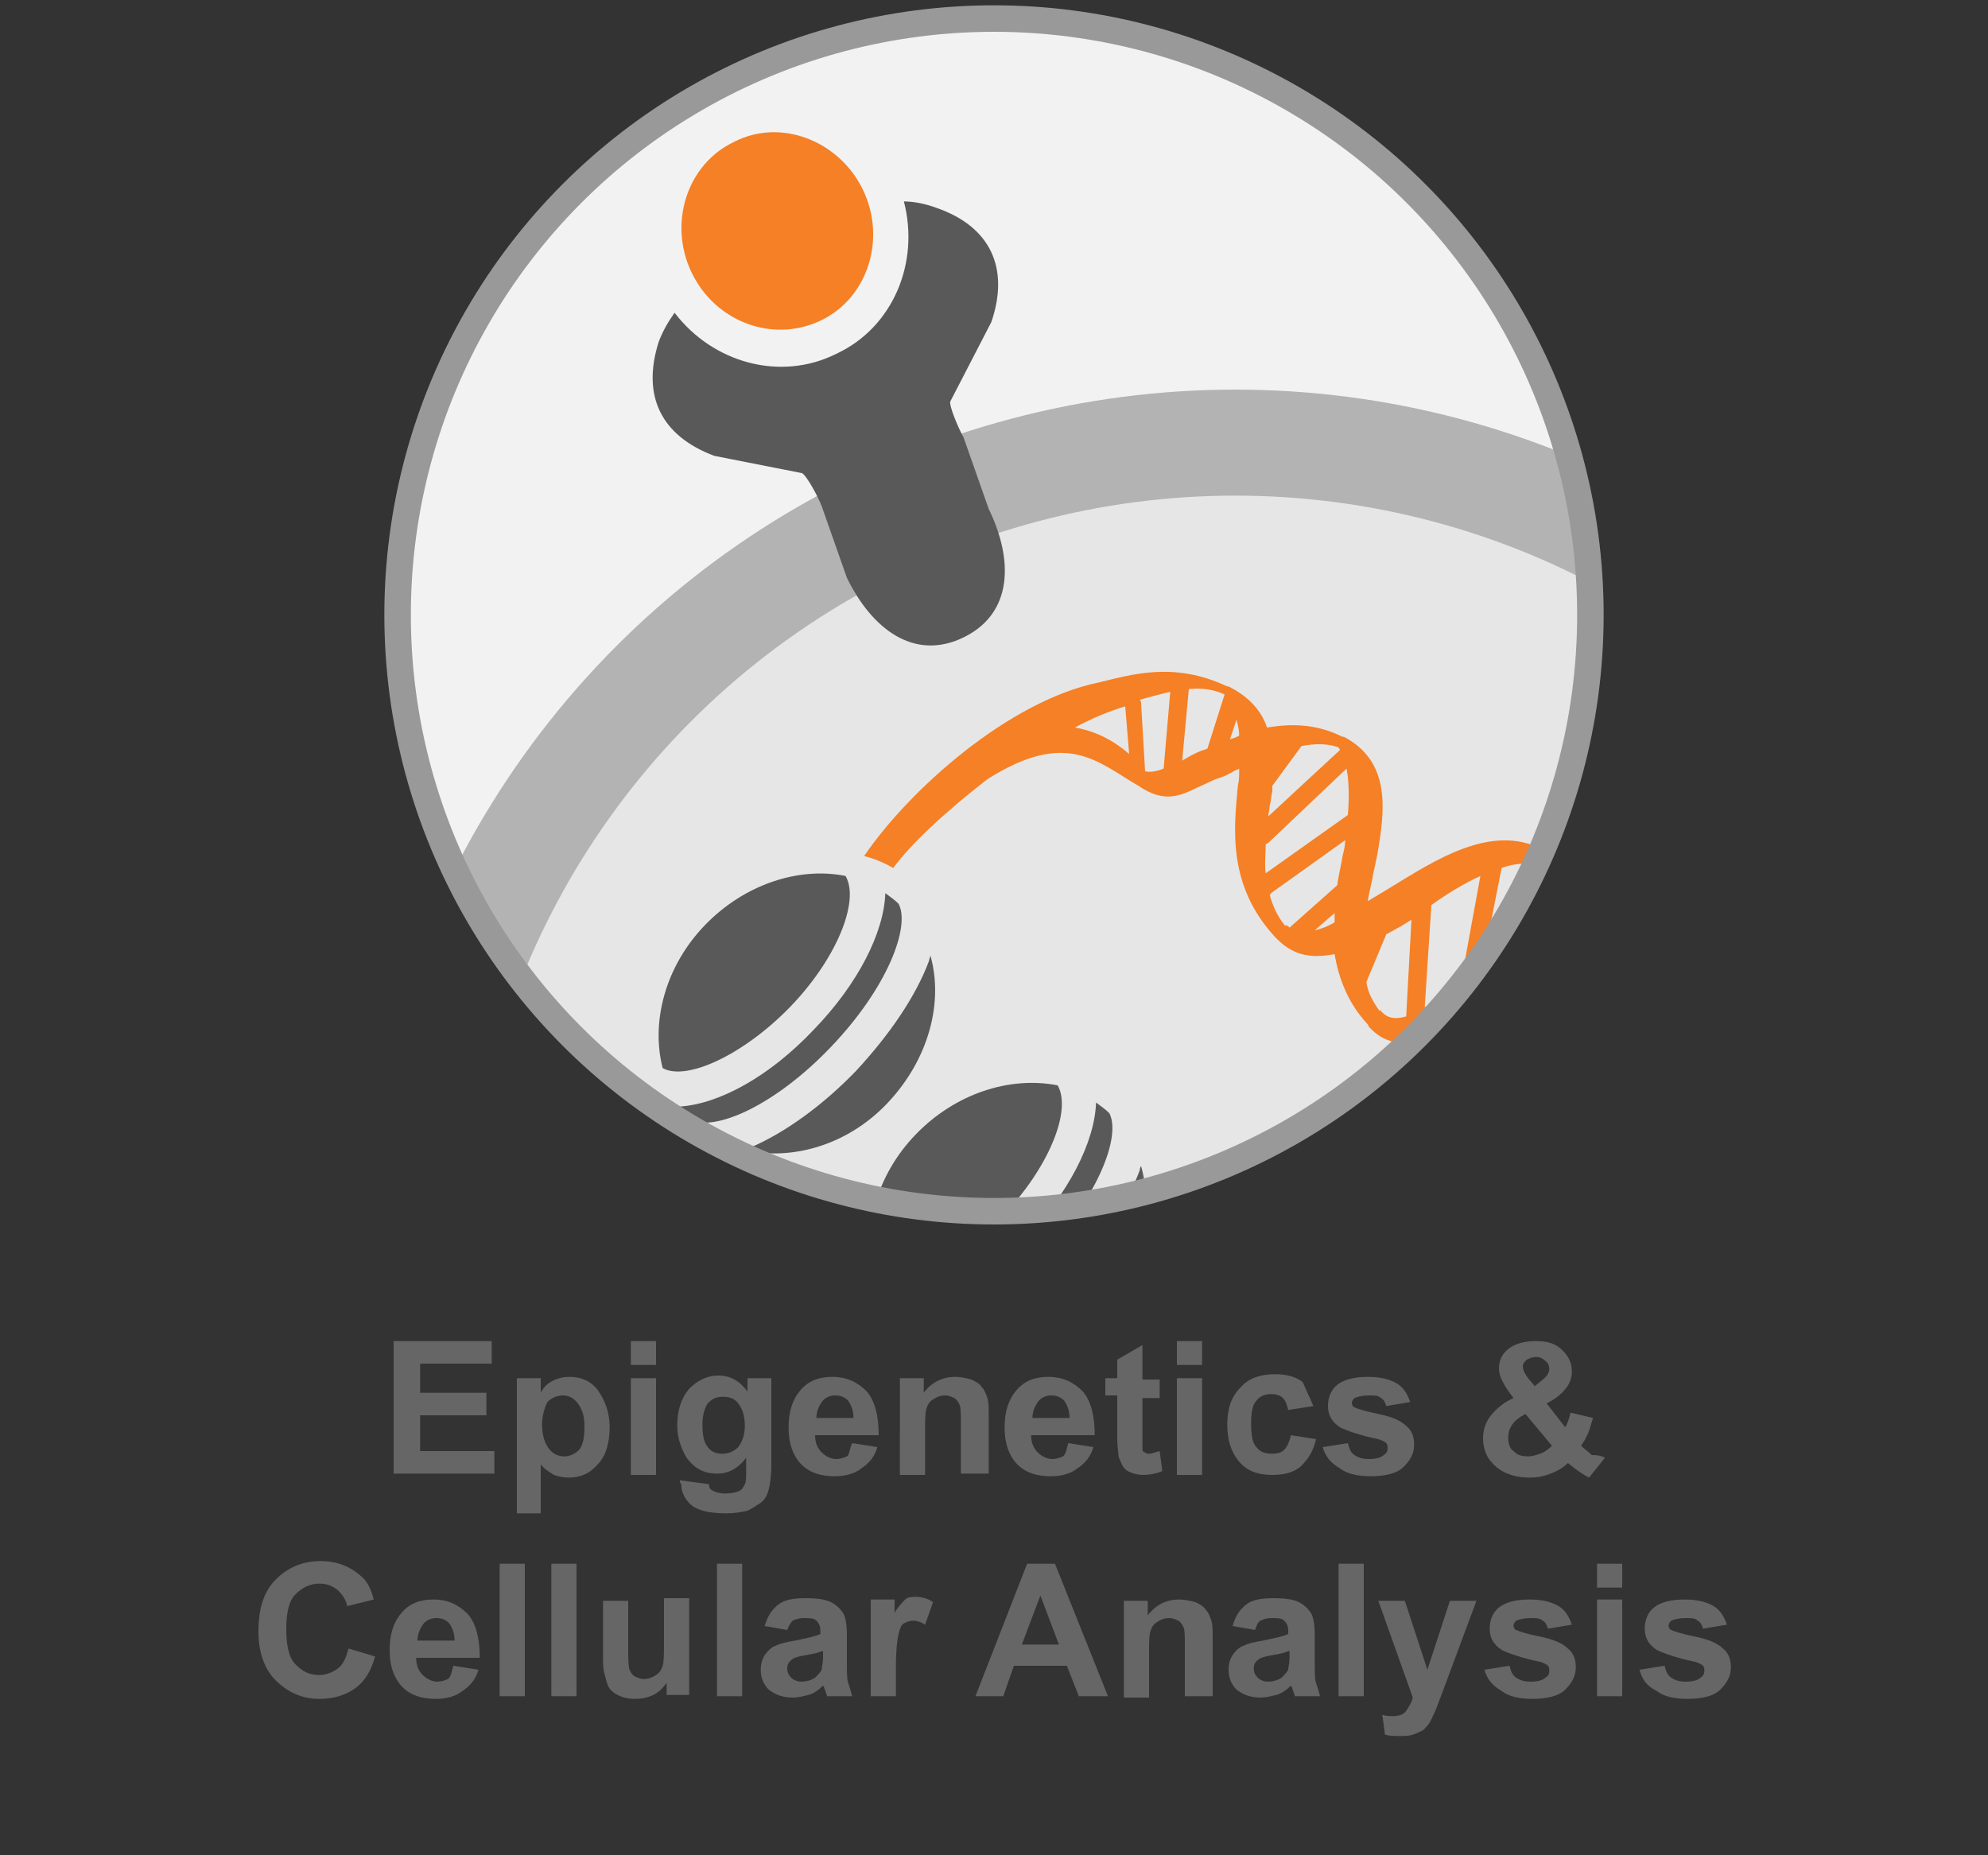 <?xml version="1.0" encoding="utf-8"?>
<!-- Generator: Adobe Illustrator 25.0.0, SVG Export Plug-In . SVG Version: 6.00 Build 0)  -->
<svg version="1.1" id="Layer_1" xmlns="http://www.w3.org/2000/svg" xmlns:xlink="http://www.w3.org/1999/xlink" x="0px" y="0px"
	 viewBox="0 0 150 140" style="enable-background:new 0 0 150 140;" xml:space="preserve">
<rect x="0" y="0" width="150" height="140" fill="#333333" stroke="none"/>
<style type="text/css">
	.st0{fill:#F2F2F2;}
	.st1{clip-path:url(#SVGID_2_);}
	.st2{fill:#E6E6E6;stroke:#B3B3B3;stroke-width:8;stroke-miterlimit:10;}
	.st3{fill:#595959;}
	.st4{fill:#F58025;}
	.st5{clip-path:url(#SVGID_2_);fill:#B3B3B3;}
	.st6{clip-path:url(#SVGID_2_);fill:#595959;}
	.st7{clip-path:url(#SVGID_2_);fill:#F58025;}
	.st8{fill:none;stroke:#999999;stroke-width:2;stroke-miterlimit:10;}
	.st9{fill:#666666;}
</style>
<circle class="st0" cx="75" cy="46.4" r="45"/>
<g>
	<defs>
		<circle id="SVGID_1_" cx="75" cy="46.4" r="45"/>
	</defs>
	<clipPath id="SVGID_2_">
		<use xlink:href="#SVGID_1_"  style="overflow:visible;"/>
	</clipPath>
	<g class="st1">
		<circle class="st2" cx="93.2" cy="95.4" r="62"/>
	</g>
	<g class="st1">
		<path class="st3" d="M62.7,79c4.3-4.5,6-9.1,5.1-10.8c-0.3-0.3-0.6-0.5-1-0.8c-0.1,3-2.1,6.9-5.4,10.3c-3.3,3.5-7.1,5.6-10.1,5.8
			c0.3,0.3,0.5,0.7,0.8,1C53.9,85.4,58.4,83.5,62.7,79z"/>
		<path class="st3" d="M70.2,72.1c0,0.1-0.1,0.3-0.1,0.4c-1,2.7-3,5.6-5.5,8.3c-2.5,2.6-5.4,4.7-8,5.8c-0.1,0.1-0.2,0.1-0.4,0.2
			c3.6,0.8,7.8-0.4,10.8-3.6C70.1,79.9,71.2,75.6,70.2,72.1z"/>
		<path class="st3" d="M59.6,76c3.5-3.6,5.3-8,4.2-9.9c-3.5-0.7-7.6,0.6-10.6,3.7c-3,3.1-4.1,7.3-3.2,10.8
			C51.8,81.6,56.1,79.6,59.6,76z"/>
		<path class="st3" d="M46.3,96.3c4.3-4.5,6-9.1,5.1-10.8c-0.3-0.3-0.6-0.5-1-0.8c-0.1,3-2.1,6.9-5.4,10.3
			c-3.3,3.5-7.1,5.6-10.1,5.8c0.3,0.3,0.5,0.7,0.8,1C37.5,102.7,42,100.8,46.3,96.3z"/>
		<path class="st3" d="M50.5,100.4c3.1-3.2,4.2-7.5,3.2-11c0,0.1-0.1,0.3-0.1,0.4c-1,2.7-3,5.6-5.5,8.3c-2.5,2.6-5.4,4.7-8,5.8
			c-0.1,0.1-0.2,0.1-0.4,0.2C43.2,104.9,47.5,103.6,50.5,100.4z"/>
		<path class="st3" d="M43.1,93.3c3.5-3.6,5.3-8,4.2-9.9c-3.5-0.7-7.6,0.6-10.6,3.7c-3,3.1-4.1,7.3-3.2,10.8
			C35.4,98.9,39.7,96.9,43.1,93.3z"/>
		<path class="st3" d="M59.9,111.2c-3.3,3.5-7.1,5.6-10.1,5.8c0.3,0.3,0.5,0.7,0.8,1c1.8,0.9,6.3-1,10.6-5.5c4.3-4.5,6-9.1,5.1-10.8
			c-0.3-0.3-0.6-0.5-1-0.8C65.1,103.8,63.2,107.7,59.9,111.2z"/>
		<path class="st3" d="M63,114.2c-2.5,2.6-5.4,4.7-8,5.8c-0.1,0.1-0.2,0.1-0.4,0.2c3.6,0.8,7.8-0.4,10.8-3.6c3.1-3.2,4.2-7.5,3.2-11
			c0,0.1-0.1,0.3-0.1,0.4C67.5,108.6,65.5,111.6,63,114.2z"/>
		<path class="st3" d="M58.1,109.5c3.5-3.6,5.3-8,4.2-9.9c-3.5-0.7-7.6,0.6-10.6,3.7c-3,3.1-4.1,7.3-3.2,10.8
			C50.3,115.1,54.6,113.1,58.1,109.5z"/>
		<path class="st3" d="M67.2,99.3c0.3,0.3,0.5,0.7,0.8,1c1.8,0.9,6.3-1,10.6-5.5c4.3-4.5,6-9.1,5.1-10.8c-0.3-0.3-0.6-0.5-1-0.8
			c-0.1,3-2.1,6.9-5.4,10.3C74,97,70.2,99.1,67.2,99.3z"/>
		<path class="st3" d="M86,88.3c-1,2.7-3,5.6-5.5,8.3c-2.5,2.6-5.4,4.7-8,5.8c-0.1,0.1-0.2,0.1-0.4,0.2c3.6,0.8,7.8-0.4,10.8-3.6
			c3.1-3.2,4.2-7.5,3.2-11C86.1,88,86,88.1,86,88.3z"/>
		<path class="st3" d="M69.1,85.6c-3,3.1-4.1,7.3-3.2,10.8c1.9,1,6.2-1,9.7-4.6c3.5-3.6,5.3-8,4.2-9.9
			C76.2,81.2,72.1,82.5,69.1,85.6z"/>
		<path class="st4" d="M82.9,51.5c-6.8,1.4-14.3,8.1-17.7,13.1c0.8,0.2,1.5,0.5,2.2,0.9c1.3-1.8,4-4.3,7.1-6.7c0,0,0,0,0,0
			c6-3.8,8.3-1.3,11.4,0.5c1.9,1.3,3.1,0.8,4.5,0.1c0.5-0.2,1-0.5,1.6-0.7c0.4-0.1,0.7-0.3,1.1-0.5c0.1-0.1,0.3-0.1,0.4-0.2
			c0,0.5,0,0.9-0.1,1.3c-0.3,3.2-0.8,7.5,2.8,11.4l0,0l0.1,0.1c0,0,0,0,0,0c0,0,0,0,0,0l0.1,0.1l0,0c1.3,1.3,2.7,1.4,4.3,1.1
			c0.3,1.8,1,3.7,2.5,5.3l0,0l0.1,0.2c0,0,0,0,0,0c0,0,0,0,0,0l0.1,0.1l0,0c2.5,2.6,6.3,0.1,9.8-2.3c0.5-0.3,1-0.7,1.6-1.1
			c0.2-0.2,0.4-0.3,0.6-0.5c-0.2,0.7-0.4,1.4-0.6,2.1c-1.3,4.6-3.4,11.8,0.3,15.7c0.1,0.1,0.3,0.2,0.4,0.1c0.2-0.1,0.4-0.2,0.6-0.5
			c0.3-0.4,0.4-0.9,0.1-1.2l0,0l0,0c-0.1-0.1-0.2-0.2-0.2-0.3l4.8-2.4c-1,4.2-1.4,8.6,1.1,11.2c0.1,0.1,0.3,0.2,0.4,0.1
			c0.2-0.1,0.4-0.3,0.6-0.6c0.3-0.5,0.5-1,0.2-1.3l0,0l0,0c-2.3-2.4-0.2-8.4,1.6-13.5c0.3-0.8,0.5-1.5,0.7-2.1
			c1.6-5,3.2-10.4-0.1-12.5l0,0l-0.1-0.1c0,0,0,0,0,0l-0.2-0.1l0,0c-1.9-1-4-0.6-6.1,0.3c0-1.4-0.4-2.5-1.2-3.5
			c-0.1-0.1-0.1-0.2-0.2-0.2c-0.2-0.2-0.4-0.4-0.7-0.5l-0.1-0.1l-0.1-0.1c0,0,0,0,0,0c0,0,0,0,0,0l-0.2-0.1l0,0
			c-3.9-2-8.1,0.8-11.7,3c-0.5,0.3-1,0.6-1.5,0.9c0.1-0.7,0.3-1.3,0.4-2c0.1-0.5,0.2-0.9,0.3-1.4c0.6-3.4,1.1-7.1-2.5-9l0,0l-0.1,0
			c0,0,0,0,0,0c0,0,0,0,0,0l0,0l0,0c-2-1-3.9-1-5.7-0.7c-0.4-1.2-1.3-2.3-2.9-3.1l0,0l-0.1,0c0,0,0,0,0,0c0,0,0,0,0,0l0,0l0,0
			C88.6,49.9,85.4,50.9,82.9,51.5z M92.4,52.4l-1.3,4.1c-0.1,0-0.2,0.1-0.3,0.1c-0.6,0.2-1.1,0.5-1.6,0.8l0.5-5.4
			C90.6,51.9,91.5,52,92.4,52.4C92.4,52.4,92.4,52.4,92.4,52.4z M84.9,53.3l0.3,3.6c-0.9-0.8-2.3-1.7-4.1-2
			C82.4,54.2,83.6,53.7,84.9,53.3z M88.3,52.2L87.8,58c-0.5,0.2-1,0.3-1.4,0.2l-0.3-5.1c0-0.1,0-0.2-0.1-0.3
			C86.7,52.6,87.5,52.4,88.3,52.2z M96,59.7c0-0.1,0-0.3,0-0.4l2.2-3c1-0.2,2-0.2,2.8,0.1c0,0.1,0.1,0.1,0.1,0.2l-5.4,5
			c0-0.3,0.1-0.5,0.1-0.8C95.9,60.5,95.9,60.1,96,59.7z M101.7,61.5l-6.2,4.4c-0.1-0.7,0-1.4,0-2.2c0.1,0,0.1-0.1,0.2-0.1l5.9-5.6
			C101.8,59,101.8,60.3,101.7,61.5z M99.2,70.2l1.5-1.3c0,0.2,0,0.5,0,0.7C100.2,69.9,99.7,70.1,99.2,70.2z M103.1,74.1
			C103.1,74,103.1,74,103.1,74.1l1.5-3.6c0.4-0.2,0.7-0.4,1.1-0.6c0.3-0.2,0.5-0.3,0.8-0.5l-0.4,7.3c-0.7,0.2-1.3,0.2-1.8-0.3
			l-0.2-0.2l0,0.1C103.6,75.6,103.2,74.9,103.1,74.1z M115.8,65.2l0.2,0.1c0.1,0.1,0.2,0.2,0.3,0.3l-2.3,6c-0.5,0.3-1,0.7-1.4,1
			c-0.3,0.2-0.5,0.4-0.8,0.5l1.5-7.6C114.1,65.2,115,65.1,115.8,65.2z M116.1,70.2l0.8-2.1c0,0.5-0.2,1.1-0.3,1.8
			C116.4,69.9,116.2,70,116.1,70.2z M122.6,81.4c-0.4,1.1-0.8,2.4-1.1,3.7l-6,3c0,0-0.1,0-0.1,0.1c-0.3-1.1-0.2-2.5,0-4l7.6-4
			C122.9,80.6,122.7,81,122.6,81.4z M123.7,77.9l-7.9,4.2c0.3-1,0.6-2.1,0.9-3.1l8.4-6C124.9,74.4,124.3,76.1,123.7,77.9z
			 M124.3,69.4l0.2,0.1c0.5,0.3,0.8,0.9,0.8,1.6l-7.9,5.6c0.1-0.3,0.2-0.6,0.3-1c0.1-0.5,0.3-1,0.4-1.5l3.4-4.2
			C122.5,69.6,123.4,69.4,124.3,69.4L124.3,69.4z M111.7,66.1l-1.5,8.2c-0.9,0.7-1.8,1.3-2.7,1.7l0.5-7.7
			C109.1,67.5,110.4,66.7,111.7,66.1z M101.3,64.6c-0.1,0.7-0.3,1.4-0.4,2.2L97.3,70c0,0-0.1-0.1-0.1-0.1L97,69.8l0,0.1
			c-0.6-0.7-1-1.6-1.2-2.4c0,0,0.1,0,0.1-0.1l5.6-4C101.5,63.8,101.4,64.2,101.3,64.6z M92.8,55.8l0.5-1.5c0.1,0.4,0.2,0.8,0.2,1.2
			C93.2,55.7,93,55.7,92.8,55.8z"/>
	</g>
	<path class="st5" d="M144.1,33.1c-0.1,0-0.3-0.1-0.4-0.2c-0.6-0.4-0.8-1.2-0.4-1.9c4.3-6.4,10.1-11.8,16.9-15.6
		c7.3-4.1,15.5-6.3,23.7-6.4c0.7,0,1.3,0.6,1.4,1.3c0,0.7-0.6,1.3-1.3,1.4c-7.8,0.1-15.5,2.2-22.4,6c-6.4,3.6-12,8.7-16,14.7
		C145.3,33,144.7,33.2,144.1,33.1z"/>
	<path class="st5" d="M147.6,37.5c-0.1,0-0.2-0.1-0.4-0.2c-0.6-0.4-0.8-1.2-0.4-1.9c4-6.2,9.5-11.4,15.9-15
		c6.9-3.9,14.8-5.9,22.7-5.8c0.7,0,1.3,0.6,1.3,1.4c0,0.7-0.6,1.3-1.4,1.3c-7.4-0.1-14.8,1.8-21.3,5.4c-6.1,3.4-11.3,8.3-15,14.1
		C148.8,37.5,148.2,37.7,147.6,37.5z"/>
	<path class="st6" d="M70.7,15.7c-0.8-0.3-1.7-0.5-2.5-0.5c1.2,4.6-0.8,9.5-5.1,11.5c-4.2,2.1-9.3,0.7-12.2-3.1
		c-0.5,0.7-0.9,1.4-1.2,2.2c-1.3,4.1,0.2,7.1,4.2,8.6l6.6,1.3c0.3,0.1,1.2,1.7,1.5,2.5l1.9,5.4c1.9,3.9,5.1,6.3,8.8,4.5
		c3.7-1.8,3.8-5.8,1.9-9.7l-1.9-5.4c-0.4-0.7-1.1-2.4-1-2.7l3.1-6C76.2,20.2,74.7,17.1,70.7,15.7z"/>
	<path class="st7" d="M65.1,14.3c1.8,3.7,0.4,8.2-3.2,9.9l0,0c-3.6,1.7-7.9,0.1-9.7-3.6l0,0c-1.8-3.7-0.4-8.2,3.2-9.9l0,0
		C58.9,8.9,63.3,10.6,65.1,14.3L65.1,14.3z"/>
</g>
<circle class="st8" cx="75" cy="46.4" r="45"/>
<g>
	<path class="st9" d="M29.7,111.2v-10h7.4v1.7h-5.4v2.2h5v1.7h-5v2.7h5.6v1.7H29.7z"/>
	<path class="st9" d="M39,104h1.8v1.1c0.2-0.4,0.5-0.7,0.9-0.9s0.8-0.3,1.3-0.3c0.8,0,1.6,0.3,2.1,1s0.9,1.6,0.9,2.8
		c0,1.2-0.3,2.2-0.9,2.8c-0.6,0.7-1.3,1-2.2,1c-0.4,0-0.8-0.1-1.1-0.2c-0.3-0.2-0.7-0.4-1-0.8v3.7H39V104z M40.9,107.5
		c0,0.8,0.2,1.4,0.5,1.8c0.3,0.4,0.7,0.6,1.2,0.6c0.4,0,0.8-0.2,1.1-0.5c0.3-0.4,0.4-0.9,0.4-1.8c0-0.8-0.2-1.3-0.5-1.7
		s-0.7-0.6-1.1-0.6c-0.5,0-0.9,0.2-1.2,0.5C41.1,106.2,40.9,106.8,40.9,107.5z"/>
	<path class="st9" d="M47.6,103v-1.8h1.9v1.8H47.6z M47.6,111.2V104h1.9v7.3H47.6z"/>
	<path class="st9" d="M51.3,111.7l2.2,0.3c0,0.3,0.1,0.4,0.3,0.5c0.2,0.1,0.5,0.2,0.9,0.2c0.5,0,0.9-0.1,1.1-0.2
		c0.2-0.1,0.3-0.3,0.4-0.5c0.1-0.2,0.1-0.5,0.1-0.9v-1.1c-0.6,0.8-1.3,1.2-2.2,1.2c-1,0-1.7-0.4-2.3-1.2c-0.4-0.7-0.7-1.5-0.7-2.4
		c0-1.2,0.3-2.1,0.9-2.8c0.6-0.6,1.3-1,2.2-1c0.9,0,1.6,0.4,2.2,1.2v-1h1.8v6.5c0,0.9-0.1,1.5-0.2,1.9s-0.3,0.8-0.6,1
		s-0.6,0.4-1,0.6c-0.4,0.1-1,0.2-1.6,0.2c-1.2,0-2.1-0.2-2.6-0.6c-0.5-0.4-0.8-1-0.8-1.6C51.3,111.9,51.3,111.8,51.3,111.7z
		 M53,107.5c0,0.8,0.1,1.3,0.4,1.7c0.3,0.4,0.7,0.5,1.1,0.5c0.5,0,0.9-0.2,1.2-0.5c0.3-0.4,0.5-0.9,0.5-1.6c0-0.8-0.2-1.3-0.5-1.7
		s-0.7-0.5-1.2-0.5c-0.5,0-0.8,0.2-1.1,0.5C53.2,106.2,53,106.7,53,107.5z"/>
	<path class="st9" d="M64.3,108.9l1.9,0.3c-0.2,0.7-0.6,1.2-1.2,1.6c-0.5,0.4-1.2,0.6-2,0.6c-1.3,0-2.2-0.4-2.8-1.2
		c-0.5-0.7-0.7-1.5-0.7-2.5c0-1.2,0.3-2.1,0.9-2.8c0.6-0.7,1.4-1,2.4-1c1.1,0,1.9,0.4,2.6,1.1c0.6,0.7,0.9,1.8,0.9,3.3h-4.8
		c0,0.6,0.2,1,0.5,1.3c0.3,0.3,0.7,0.5,1.1,0.5c0.3,0,0.6-0.1,0.8-0.2S64.1,109.3,64.3,108.9z M64.4,107c0-0.6-0.2-1-0.4-1.3
		c-0.3-0.3-0.6-0.4-1-0.4c-0.4,0-0.8,0.2-1,0.5s-0.4,0.7-0.4,1.2H64.4z"/>
	<path class="st9" d="M74.4,111.2h-1.9v-3.7c0-0.8,0-1.3-0.1-1.5c-0.1-0.2-0.2-0.4-0.4-0.5c-0.2-0.1-0.4-0.2-0.7-0.2
		c-0.3,0-0.6,0.1-0.9,0.3s-0.4,0.4-0.5,0.7c-0.1,0.3-0.1,0.9-0.1,1.7v3.3h-1.9V104h1.8v1.1c0.6-0.8,1.4-1.2,2.4-1.2
		c0.4,0,0.8,0.1,1.2,0.2c0.4,0.2,0.6,0.3,0.8,0.6c0.2,0.2,0.3,0.5,0.4,0.8c0.1,0.3,0.1,0.7,0.1,1.3V111.2z"/>
	<path class="st9" d="M80.6,108.9l1.9,0.3c-0.2,0.7-0.6,1.2-1.2,1.6c-0.5,0.4-1.2,0.6-2,0.6c-1.3,0-2.2-0.4-2.8-1.2
		c-0.5-0.7-0.7-1.5-0.7-2.5c0-1.2,0.3-2.1,0.9-2.8c0.6-0.7,1.4-1,2.4-1c1.1,0,1.9,0.4,2.6,1.1c0.6,0.7,0.9,1.8,0.9,3.3h-4.8
		c0,0.6,0.2,1,0.5,1.3c0.3,0.3,0.7,0.5,1.1,0.5c0.3,0,0.6-0.1,0.8-0.2S80.5,109.3,80.6,108.9z M80.7,107c0-0.6-0.2-1-0.4-1.3
		c-0.3-0.3-0.6-0.4-1-0.4c-0.4,0-0.8,0.2-1,0.5s-0.4,0.7-0.4,1.2H80.7z"/>
	<path class="st9" d="M87.5,104v1.5h-1.3v2.9c0,0.6,0,0.9,0,1c0,0.1,0.1,0.2,0.2,0.2c0.1,0.1,0.2,0.1,0.3,0.1c0.2,0,0.4-0.1,0.8-0.2
		l0.2,1.5c-0.4,0.2-1,0.3-1.5,0.3c-0.3,0-0.7-0.1-0.9-0.2c-0.3-0.1-0.5-0.3-0.6-0.5c-0.1-0.2-0.2-0.4-0.3-0.7c0-0.2-0.1-0.7-0.1-1.4
		v-3.2h-0.9V104h0.9v-1.4l1.9-1.1v2.6H87.5z"/>
	<path class="st9" d="M88.8,103v-1.8h1.9v1.8H88.8z M88.8,111.2V104h1.9v7.3H88.8z"/>
	<path class="st9" d="M99.1,106.1l-1.9,0.3c-0.1-0.4-0.2-0.7-0.4-0.9c-0.2-0.2-0.5-0.3-0.9-0.3c-0.5,0-0.9,0.2-1.1,0.5
		c-0.3,0.3-0.4,0.9-0.4,1.7c0,0.9,0.1,1.5,0.4,1.8c0.3,0.4,0.7,0.5,1.2,0.5c0.4,0,0.7-0.1,0.9-0.3c0.2-0.2,0.4-0.6,0.5-1.1l1.9,0.3
		c-0.2,0.9-0.6,1.5-1.1,2s-1.3,0.7-2.2,0.7c-1.1,0-1.9-0.3-2.5-1c-0.6-0.7-0.9-1.6-0.9-2.8c0-1.2,0.3-2.1,1-2.8c0.6-0.7,1.5-1,2.6-1
		c0.9,0,1.6,0.2,2.1,0.6C98.5,104.8,98.8,105.4,99.1,106.1z"/>
	<path class="st9" d="M99.8,109.2l1.9-0.3c0.1,0.4,0.2,0.7,0.5,0.9c0.3,0.2,0.6,0.3,1.1,0.3c0.5,0,0.9-0.1,1.1-0.3
		c0.2-0.1,0.3-0.3,0.3-0.5c0-0.1,0-0.3-0.1-0.4c-0.1-0.1-0.3-0.2-0.6-0.3c-1.5-0.3-2.5-0.7-2.9-0.9c-0.6-0.4-0.9-0.9-0.9-1.6
		c0-0.6,0.2-1.2,0.7-1.6s1.3-0.6,2.3-0.6c1,0,1.7,0.2,2.2,0.5s0.8,0.8,1,1.4l-1.8,0.3c-0.1-0.3-0.2-0.5-0.4-0.6
		c-0.2-0.2-0.5-0.2-0.9-0.2c-0.5,0-0.9,0.1-1.1,0.2c-0.1,0.1-0.2,0.2-0.2,0.4c0,0.1,0.1,0.3,0.2,0.3c0.2,0.1,0.8,0.3,1.8,0.5
		c1,0.2,1.7,0.5,2.1,0.9c0.4,0.3,0.6,0.8,0.6,1.4c0,0.7-0.3,1.2-0.8,1.7s-1.4,0.7-2.5,0.7c-1,0-1.8-0.2-2.3-0.6
		C100.4,110.4,100,109.9,99.8,109.2z"/>
	<path class="st9" d="M121.1,110l-1.2,1.5c-0.6-0.3-1.1-0.7-1.6-1.1c-0.4,0.4-0.8,0.6-1.3,0.8s-1,0.3-1.6,0.3
		c-1.2,0-2.2-0.4-2.8-1.1c-0.5-0.5-0.7-1.2-0.7-1.9c0-0.6,0.2-1.2,0.6-1.7c0.4-0.5,1-1,1.7-1.3c-0.3-0.4-0.6-0.8-0.8-1.2
		c-0.2-0.4-0.3-0.7-0.3-1c0-0.6,0.2-1.1,0.7-1.5c0.5-0.4,1.2-0.6,2.1-0.6c0.9,0,1.5,0.2,2,0.7s0.7,1,0.7,1.6c0,0.4-0.1,0.8-0.4,1.2
		s-0.7,0.8-1.5,1.2l1.4,1.8c0.2-0.3,0.3-0.7,0.4-1.1l1.7,0.4c-0.2,0.6-0.3,1.1-0.5,1.4c-0.1,0.3-0.3,0.5-0.4,0.7
		c0.2,0.2,0.5,0.4,0.8,0.7C120.7,109.8,120.9,109.9,121.1,110z M115.1,106.7c-0.4,0.2-0.8,0.5-1,0.8s-0.3,0.6-0.3,1
		c0,0.4,0.1,0.8,0.4,1c0.3,0.3,0.6,0.4,1.1,0.4c0.3,0,0.6-0.1,0.9-0.2s0.6-0.3,0.9-0.6L115.1,106.7z M115.8,104.6l0.5-0.4
		c0.4-0.3,0.6-0.6,0.6-0.9c0-0.2-0.1-0.5-0.3-0.6c-0.2-0.2-0.4-0.3-0.7-0.3c-0.3,0-0.5,0.1-0.7,0.2c-0.2,0.2-0.3,0.3-0.3,0.5
		c0,0.2,0.1,0.5,0.4,0.9L115.8,104.6z"/>
	<path class="st9" d="M26.3,124.4l2,0.6c-0.3,1.1-0.8,1.9-1.5,2.4c-0.7,0.5-1.6,0.8-2.7,0.8c-1.3,0-2.4-0.5-3.3-1.4
		c-0.9-0.9-1.3-2.2-1.3-3.7c0-1.7,0.4-3,1.3-3.9c0.9-0.9,2-1.4,3.4-1.4c1.2,0,2.2,0.4,3,1.1c0.5,0.4,0.8,1,1,1.8l-2,0.5
		c-0.1-0.5-0.4-0.9-0.7-1.2c-0.4-0.3-0.8-0.5-1.4-0.5c-0.7,0-1.3,0.3-1.8,0.8c-0.5,0.5-0.7,1.4-0.7,2.6c0,1.3,0.2,2.2,0.7,2.7
		s1,0.8,1.8,0.8c0.5,0,1-0.2,1.4-0.5S26.1,125.1,26.3,124.4z"/>
	<path class="st9" d="M34.2,125.7l1.9,0.3c-0.2,0.7-0.6,1.2-1.2,1.6c-0.5,0.4-1.2,0.6-2,0.6c-1.3,0-2.2-0.4-2.8-1.2
		c-0.5-0.7-0.7-1.5-0.7-2.5c0-1.2,0.3-2.1,0.9-2.8c0.6-0.7,1.4-1,2.4-1c1.1,0,1.9,0.4,2.6,1.1c0.6,0.7,0.9,1.8,0.9,3.3h-4.8
		c0,0.6,0.2,1,0.5,1.3c0.3,0.3,0.7,0.5,1.1,0.5c0.3,0,0.6-0.1,0.8-0.2S34.1,126.1,34.2,125.7z M34.3,123.8c0-0.6-0.2-1-0.4-1.3
		c-0.3-0.3-0.6-0.4-1-0.4c-0.4,0-0.8,0.2-1,0.5s-0.4,0.7-0.4,1.2H34.3z"/>
	<path class="st9" d="M37.7,128v-10h1.9v10H37.7z"/>
	<path class="st9" d="M41.6,128v-10h1.9v10H41.6z"/>
	<path class="st9" d="M50.3,128V127c-0.3,0.4-0.6,0.7-1,0.9c-0.4,0.2-0.9,0.3-1.4,0.3c-0.5,0-0.9-0.1-1.3-0.3s-0.7-0.5-0.8-0.9
		s-0.3-0.9-0.3-1.6v-4.6h1.9v3.3c0,1,0,1.6,0.1,1.9c0.1,0.2,0.2,0.4,0.4,0.5c0.2,0.1,0.4,0.2,0.7,0.2c0.3,0,0.6-0.1,0.9-0.3
		c0.3-0.2,0.4-0.4,0.5-0.7c0.1-0.3,0.1-0.9,0.1-2v-3.1h1.9v7.3H50.3z"/>
	<path class="st9" d="M54.1,128v-10H56v10H54.1z"/>
	<path class="st9" d="M59.4,123l-1.7-0.3c0.2-0.7,0.5-1.2,1-1.6s1.2-0.5,2.1-0.5c0.9,0,1.5,0.1,1.9,0.3c0.4,0.2,0.7,0.5,0.9,0.8
		c0.2,0.3,0.3,0.9,0.3,1.7l0,2.2c0,0.6,0,1.1,0.1,1.4c0.1,0.3,0.2,0.6,0.3,1h-1.9c0-0.1-0.1-0.3-0.2-0.6c0-0.1-0.1-0.2-0.1-0.2
		c-0.3,0.3-0.7,0.6-1.1,0.7s-0.8,0.2-1.2,0.2c-0.7,0-1.3-0.2-1.8-0.6c-0.4-0.4-0.6-0.9-0.6-1.5c0-0.4,0.1-0.8,0.3-1.1
		c0.2-0.3,0.5-0.6,0.8-0.7c0.4-0.2,0.9-0.3,1.5-0.4c0.9-0.2,1.5-0.3,1.9-0.5v-0.2c0-0.4-0.1-0.6-0.3-0.8c-0.2-0.2-0.5-0.2-1-0.2
		c-0.3,0-0.6,0.1-0.8,0.2C59.7,122.4,59.5,122.7,59.4,123z M62,124.6c-0.2,0.1-0.6,0.2-1.2,0.3s-0.9,0.2-1,0.3
		c-0.3,0.2-0.4,0.4-0.4,0.7c0,0.3,0.1,0.5,0.3,0.7s0.5,0.3,0.8,0.3c0.3,0,0.7-0.1,1-0.3c0.2-0.2,0.4-0.4,0.5-0.6
		c0-0.2,0.1-0.5,0.1-0.9V124.6z"/>
	<path class="st9" d="M67.6,128h-1.9v-7.3h1.8v1c0.3-0.5,0.6-0.8,0.8-1c0.2-0.2,0.5-0.2,0.8-0.2c0.4,0,0.9,0.1,1.3,0.4l-0.6,1.7
		c-0.3-0.2-0.6-0.3-0.9-0.3c-0.3,0-0.5,0.1-0.7,0.2c-0.2,0.1-0.3,0.4-0.4,0.8c-0.1,0.4-0.2,1.2-0.2,2.4V128z"/>
	<path class="st9" d="M83.6,128h-2.2l-0.9-2.3h-4l-0.8,2.3h-2.1l3.9-10h2.1L83.6,128z M79.9,124.1l-1.4-3.7l-1.4,3.7H79.9z"/>
	<path class="st9" d="M91.3,128h-1.9v-3.7c0-0.8,0-1.3-0.1-1.5c-0.1-0.2-0.2-0.4-0.4-0.5c-0.2-0.1-0.4-0.2-0.7-0.2
		c-0.3,0-0.6,0.1-0.9,0.3s-0.4,0.4-0.5,0.7c-0.1,0.3-0.1,0.9-0.1,1.7v3.3h-1.9v-7.3h1.8v1.1c0.6-0.8,1.4-1.2,2.4-1.2
		c0.4,0,0.8,0.1,1.2,0.2c0.4,0.2,0.6,0.3,0.8,0.6c0.2,0.2,0.3,0.5,0.4,0.8c0.1,0.3,0.1,0.7,0.1,1.3V128z"/>
	<path class="st9" d="M94.7,123l-1.7-0.3c0.2-0.7,0.5-1.2,1-1.6s1.2-0.5,2.1-0.5c0.9,0,1.5,0.1,1.9,0.3c0.4,0.2,0.7,0.5,0.9,0.8
		c0.2,0.3,0.3,0.9,0.3,1.7l0,2.2c0,0.6,0,1.1,0.1,1.4c0.1,0.3,0.2,0.6,0.3,1h-1.9c0-0.1-0.1-0.3-0.2-0.6c0-0.1-0.1-0.2-0.1-0.2
		c-0.3,0.3-0.7,0.6-1.1,0.7s-0.8,0.2-1.2,0.2c-0.7,0-1.3-0.2-1.8-0.6c-0.4-0.4-0.6-0.9-0.6-1.5c0-0.4,0.1-0.8,0.3-1.1
		c0.2-0.3,0.5-0.6,0.8-0.7c0.4-0.2,0.9-0.3,1.5-0.4c0.9-0.2,1.5-0.3,1.9-0.5v-0.2c0-0.4-0.1-0.6-0.3-0.8c-0.2-0.2-0.5-0.2-1-0.2
		c-0.3,0-0.6,0.1-0.8,0.2C94.9,122.4,94.8,122.7,94.7,123z M97.2,124.6c-0.2,0.1-0.6,0.2-1.2,0.3s-0.9,0.2-1,0.3
		c-0.3,0.2-0.4,0.4-0.4,0.7c0,0.3,0.1,0.5,0.3,0.7s0.5,0.3,0.8,0.3c0.3,0,0.7-0.1,1-0.3c0.2-0.2,0.4-0.4,0.5-0.6
		c0-0.2,0.1-0.5,0.1-0.9V124.6z"/>
	<path class="st9" d="M101,128v-10h1.9v10H101z"/>
	<path class="st9" d="M104,120.8h2l1.7,5.2l1.7-5.2h2l-2.6,7l-0.5,1.3c-0.2,0.4-0.3,0.7-0.5,1c-0.2,0.2-0.3,0.4-0.5,0.5
		c-0.2,0.1-0.4,0.2-0.7,0.3c-0.3,0.1-0.6,0.1-1,0.1c-0.4,0-0.7,0-1.1-0.1l-0.2-1.5c0.3,0.1,0.6,0.1,0.8,0.1c0.4,0,0.8-0.1,1-0.4
		c0.2-0.3,0.4-0.6,0.5-1L104,120.8z"/>
	<path class="st9" d="M112,126l1.9-0.3c0.1,0.4,0.2,0.7,0.5,0.9c0.3,0.2,0.6,0.3,1.1,0.3c0.5,0,0.9-0.1,1.1-0.3
		c0.2-0.1,0.3-0.3,0.3-0.5c0-0.1,0-0.3-0.1-0.4c-0.1-0.1-0.3-0.2-0.6-0.3c-1.5-0.3-2.5-0.7-2.9-0.9c-0.6-0.4-0.9-0.9-0.9-1.6
		c0-0.6,0.2-1.2,0.7-1.6s1.3-0.6,2.3-0.6c1,0,1.7,0.2,2.2,0.5s0.8,0.8,1,1.4l-1.8,0.3c-0.1-0.3-0.2-0.5-0.4-0.6
		c-0.2-0.2-0.5-0.2-0.9-0.2c-0.5,0-0.9,0.1-1.1,0.2c-0.1,0.1-0.2,0.2-0.2,0.4c0,0.1,0.1,0.3,0.2,0.3c0.2,0.1,0.8,0.3,1.8,0.5
		c1,0.2,1.7,0.5,2.1,0.9c0.4,0.3,0.6,0.8,0.6,1.4c0,0.7-0.3,1.2-0.8,1.7s-1.4,0.7-2.5,0.7c-1,0-1.8-0.2-2.3-0.6
		C112.6,127.2,112.2,126.7,112,126z"/>
	<path class="st9" d="M120.5,119.8V118h1.9v1.8H120.5z M120.5,128v-7.3h1.9v7.3H120.5z"/>
	<path class="st9" d="M123.7,126l1.9-0.3c0.1,0.4,0.2,0.7,0.5,0.9c0.3,0.2,0.6,0.3,1.1,0.3c0.5,0,0.9-0.1,1.1-0.3
		c0.2-0.1,0.3-0.3,0.3-0.5c0-0.1,0-0.3-0.1-0.4c-0.1-0.1-0.3-0.2-0.6-0.3c-1.5-0.3-2.5-0.7-2.9-0.9c-0.6-0.4-0.9-0.9-0.9-1.6
		c0-0.6,0.2-1.2,0.7-1.6s1.3-0.6,2.3-0.6c1,0,1.7,0.2,2.2,0.5s0.8,0.8,1,1.4l-1.8,0.3c-0.1-0.3-0.2-0.5-0.4-0.6
		c-0.2-0.2-0.5-0.2-0.9-0.2c-0.5,0-0.9,0.1-1.1,0.2c-0.1,0.1-0.2,0.2-0.2,0.4c0,0.1,0.1,0.3,0.2,0.3c0.2,0.1,0.8,0.3,1.8,0.5
		c1,0.2,1.7,0.5,2.1,0.9c0.4,0.3,0.6,0.8,0.6,1.4c0,0.7-0.3,1.2-0.8,1.7s-1.4,0.7-2.5,0.7c-1,0-1.8-0.2-2.3-0.6
		C124.2,127.2,123.9,126.7,123.7,126z"/>
</g>
</svg>
